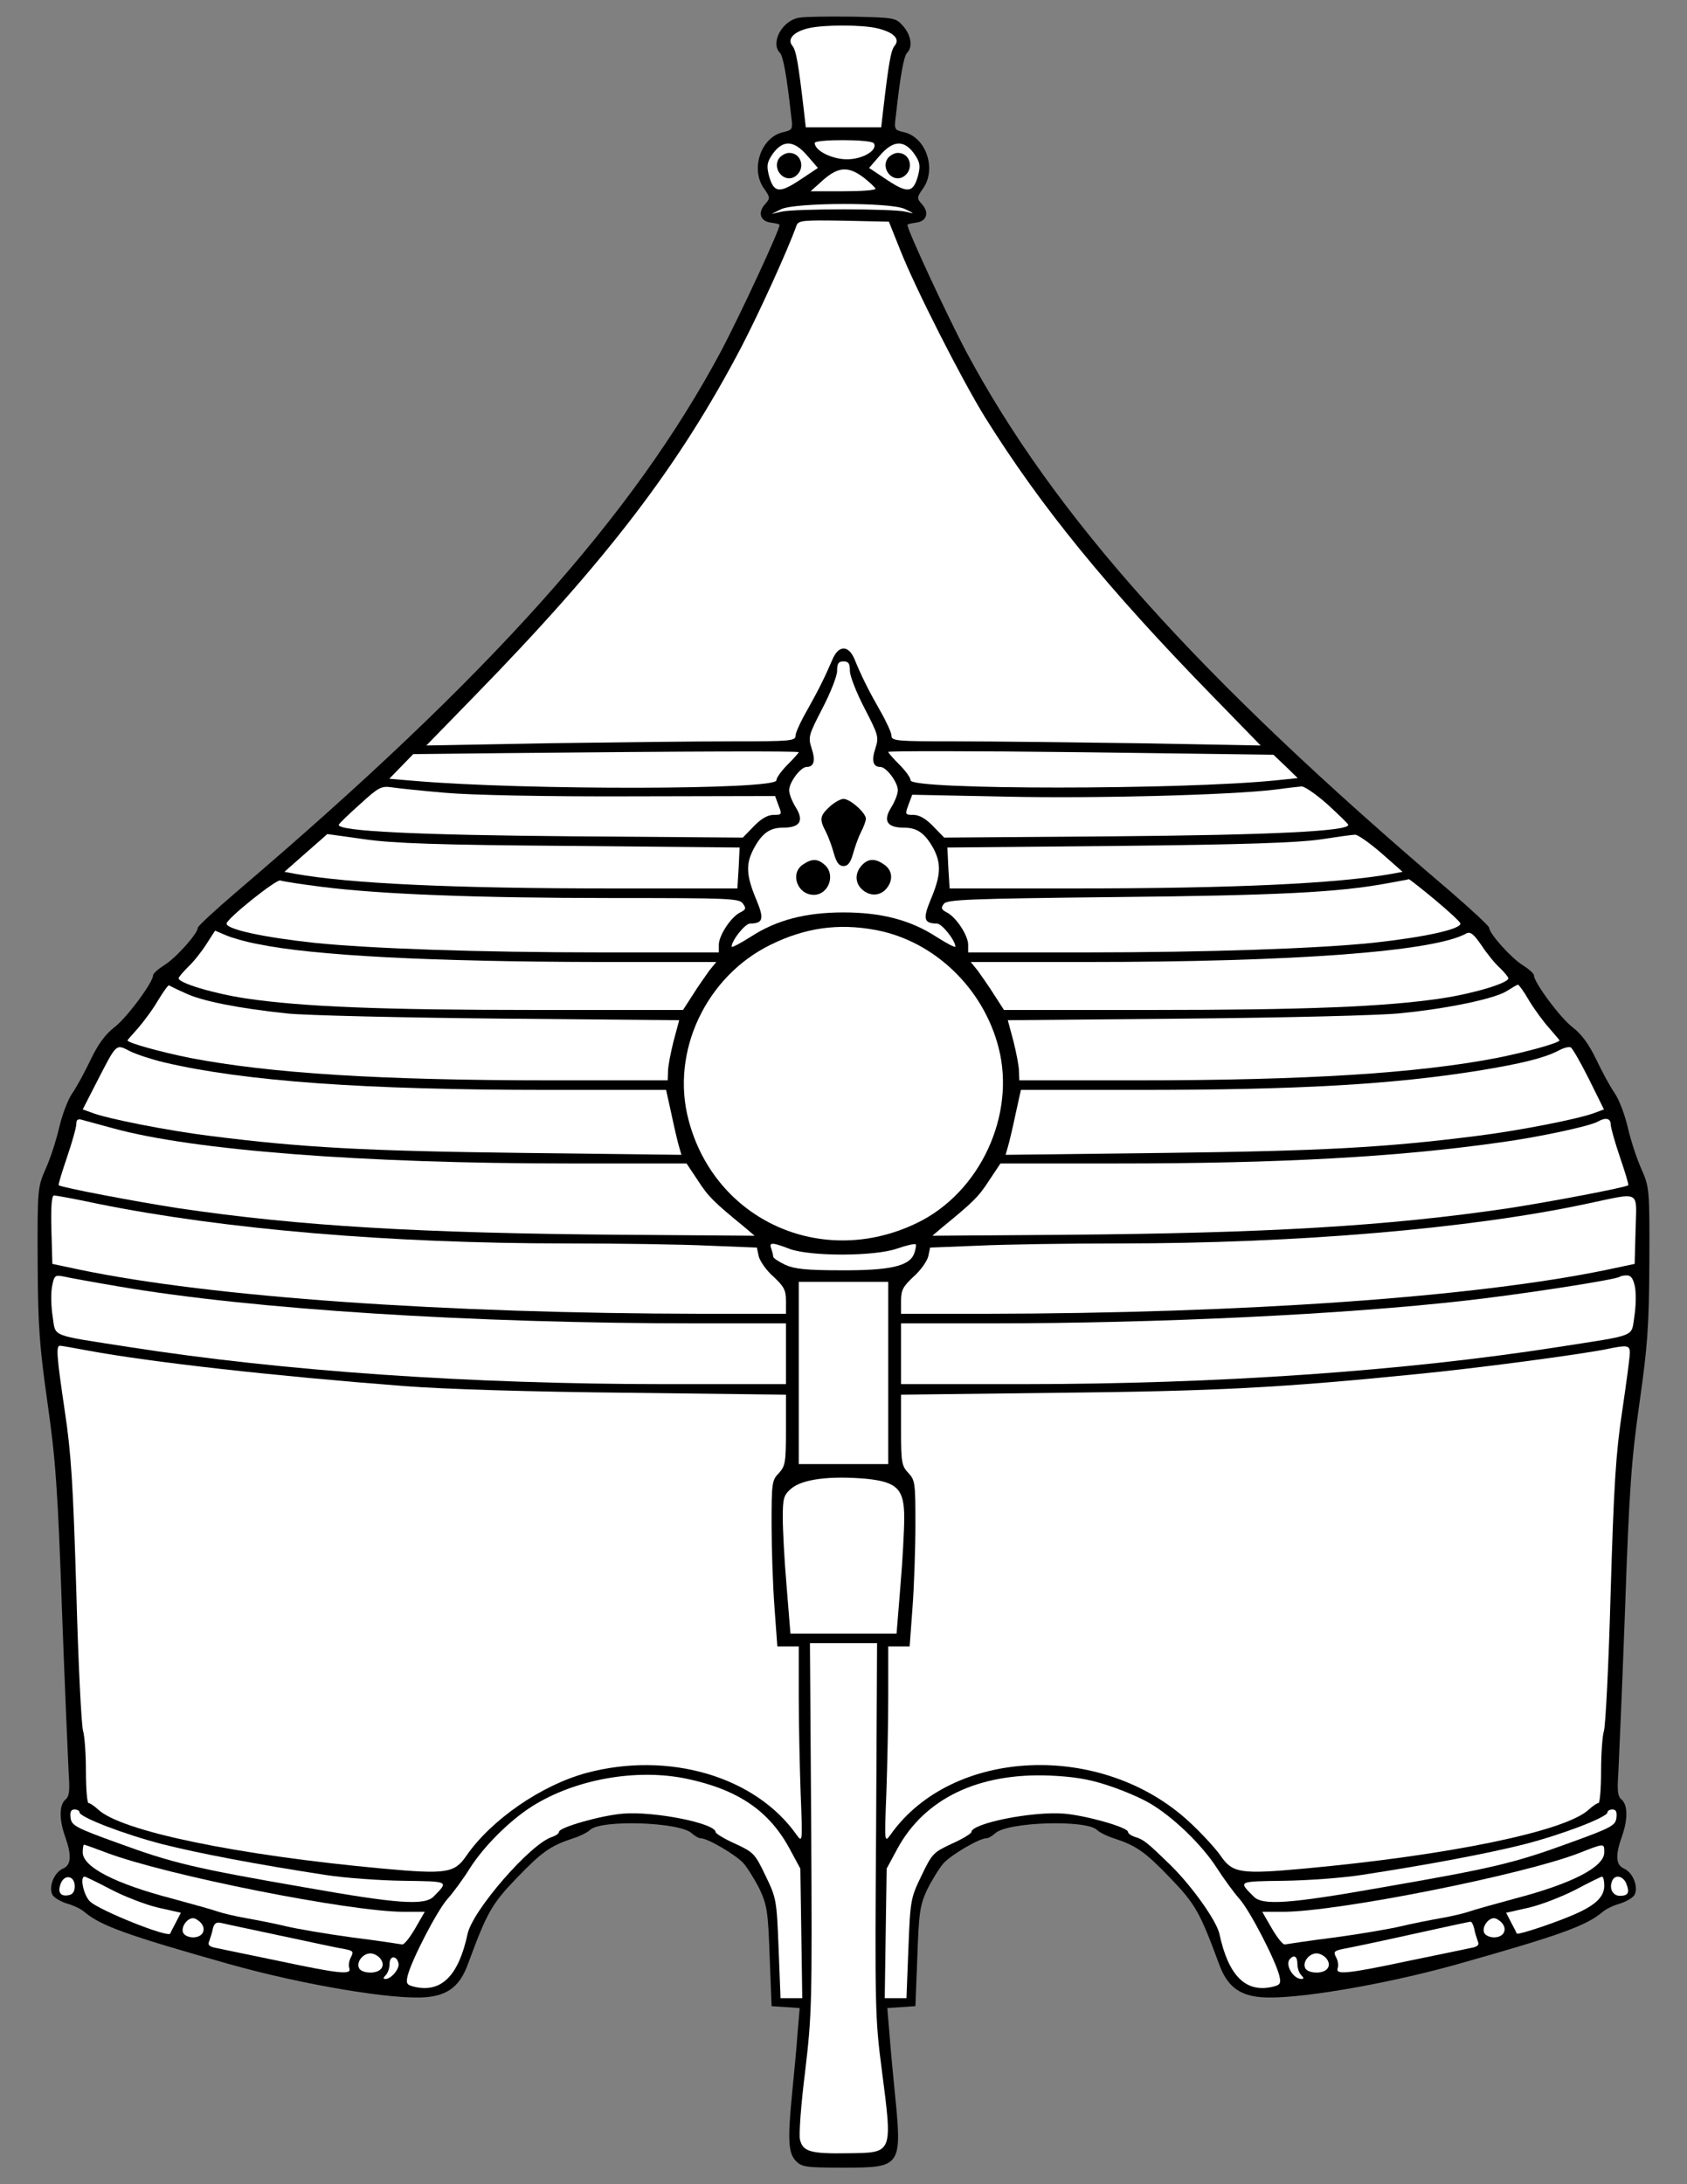<?xml version="1.0" encoding="UTF-8" standalone="no"?>
<!DOCTYPE svg PUBLIC "-//W3C//DTD SVG 1.1//EN" "http://www.w3.org/Graphics/SVG/1.1/DTD/svg11.dtd">
<svg version="1.1" xmlns="http://www.w3.org/2000/svg" xmlns:xl="http://www.w3.org/1999/xlink" xmlns:dc="http://purl.org/dc/elements/1.1/" viewBox="67.5 60.75 229.5 297" width="229.5" height="297">
  <rect x="67.5" y="60.75" width="229.5" height="297" fill="#808080" stroke="none"/>
  <defs>
    <clipPath id="artboard_clip_path">
      <path d="M 67.5 60.75 L 297 60.75 L 297 346.5 L 283.96 357.75 L 67.5 357.75 Z"/>
    </clipPath>
  </defs>
  <g id="Helm,_Turkish" stroke="none" fill="none" stroke-dasharray="none" fill-opacity="1" stroke-opacity="1">
    <title>Helm, Turkish</title>
    <g id="Helm,_Turkish_Art" clip-path="url(#artboard_clip_path)">
      <title>Art</title>
      <g id="Group_113">
        <g id="Graphic_172">
          <path d="M 176.292 63.147 C 173.944 63.451 172.248 66.582 173.596 67.93 C 174.031 68.365 174.51 70.887 175.118 76.41 C 175.379 78.367 175.336 78.41 174.075 78.715 C 171.031 79.367 169.552 83.715 171.422 86.368 C 172.292 87.586 172.292 87.716 171.596 88.499 C 170.552 89.629 170.9 90.847 172.379 91.021 C 173.031 91.108 173.553 91.238 173.553 91.325 C 173.553 92.065 168.117 103.719 165.639 108.415 C 153.637 130.897 134.112 152.683 99.758 181.949 C 96.801 184.471 94.409 186.689 94.409 186.907 C 94.409 187.689 91.409 191.038 89.843 191.994 C 89.017 192.516 88.321 193.125 88.321 193.386 C 88.321 194.343 84.668 199.256 83.016 200.474 C 81.842 201.387 80.842 202.735 79.842 204.823 C 79.059 206.475 77.928 208.562 77.319 209.432 C 76.711 210.302 75.928 212.433 75.537 214.129 C 75.145 215.824 74.319 218.347 73.71 219.695 C 72.623 222.173 72.579 222.347 72.623 232.436 C 72.666 241.263 72.884 243.873 73.971 251.57 C 75.058 259.18 75.363 263.267 75.928 279.618 C 76.319 290.141 76.754 300.143 76.841 301.839 C 77.015 304.274 76.928 305.013 76.406 305.448 C 75.537 306.187 75.537 308.188 76.363 310.492 C 77.276 313.058 77.189 314.363 76.058 314.841 C 74.797 315.406 74.058 317.45 74.667 318.45 C 74.928 318.842 75.841 319.364 76.711 319.624 C 77.537 319.842 78.58 320.364 79.015 320.755 C 81.233 322.625 84.886 323.93 98.758 327.843 C 108.672 330.626 121.022 332.714 125.458 332.322 C 128.502 332.061 130.111 330.757 131.198 327.713 C 133.764 320.755 134.416 319.624 137.808 316.102 C 141.243 312.536 142.417 311.71 145.505 310.71 C 146.461 310.406 147.462 309.884 147.766 309.579 C 149.244 308.144 160.072 308.492 161.638 310.058 C 162.029 310.406 162.551 310.71 162.812 310.71 C 163.769 310.71 167.552 312.928 168.639 314.102 C 169.204 314.754 170.204 316.363 170.857 317.668 C 171.857 319.842 171.987 320.712 172.205 326.8 L 172.466 333.54 L 174.379 333.67 L 176.292 333.801 L 175.988 337.367 C 175.858 339.323 175.51 342.802 175.292 345.063 C 174.64 351.63 174.727 353.456 175.727 354.543 C 176.553 355.413 177.032 355.5 182.25 355.5 C 190.164 355.5 190.251 355.413 189.208 345.063 C 188.99 342.802 188.642 339.323 188.512 337.367 L 188.208 333.801 L 190.121 333.67 L 192.034 333.54 L 192.295 326.8 C 192.513 320.712 192.643 319.842 193.643 317.668 C 194.296 316.363 195.296 314.754 195.861 314.102 C 196.948 312.928 200.731 310.71 201.688 310.71 C 201.949 310.71 202.471 310.406 202.862 310.058 C 204.428 308.492 215.256 308.144 216.734 309.579 C 217.038 309.884 218.039 310.406 218.995 310.71 C 222.083 311.71 223.257 312.536 226.692 316.102 C 230.084 319.624 230.736 320.755 233.302 327.713 C 234.389 330.757 235.998 332.061 239.042 332.322 C 243.478 332.714 255.828 330.626 265.742 327.843 C 279.614 323.93 283.267 322.625 285.485 320.755 C 285.92 320.364 286.963 319.842 287.789 319.624 C 288.659 319.364 289.572 318.842 289.833 318.45 C 290.442 317.45 289.703 315.406 288.442 314.841 C 287.311 314.363 287.224 313.058 288.137 310.492 C 288.964 308.188 288.964 306.187 288.094 305.448 C 287.572 305.013 287.485 304.274 287.659 301.839 C 287.746 300.143 288.181 290.141 288.572 279.618 C 289.137 263.267 289.442 259.18 290.529 251.57 C 291.616 243.873 291.834 241.263 291.877 232.436 C 291.921 222.347 291.877 222.173 290.79 219.695 C 290.181 218.347 289.355 215.824 288.964 214.129 C 288.572 212.433 287.789 210.302 287.181 209.432 C 286.572 208.562 285.441 206.475 284.658 204.823 C 283.658 202.735 282.658 201.387 281.484 200.474 C 279.832 199.256 276.179 194.343 276.179 193.386 C 276.179 193.125 275.483 192.516 274.657 191.994 C 273.091 191.038 270.091 187.689 270.091 186.907 C 270.091 186.689 267.699 184.471 264.786 181.949 C 230.388 152.683 210.863 130.897 198.861 108.415 C 196.383 103.719 190.947 92.065 190.947 91.325 C 190.947 91.238 191.469 91.108 192.121 91.021 C 193.6 90.847 193.948 89.629 192.904 88.499 C 192.208 87.716 192.208 87.586 193.078 86.368 C 194.948 83.715 193.469 79.367 190.425 78.715 C 189.164 78.41 189.121 78.367 189.382 76.41 C 189.99 70.887 190.469 68.365 190.904 67.93 C 191.686 67.147 191.469 65.582 190.382 64.321 C 189.338 63.147 189.251 63.147 183.511 63.016 C 180.293 62.973 177.032 63.016 176.292 63.147 Z" fill="black"/>
        </g>
        <g id="Graphic_171">
          <path d="M 186.773 64.582 C 189.034 65.104 189.99 66.017 189.208 66.973 C 188.686 67.582 188.381 69.452 187.642 75.758 L 187.381 78.062 L 182.25 78.062 L 177.119 78.062 L 176.858 75.758 C 176.119 69.452 175.814 67.582 175.292 66.973 C 174.553 66.06 175.466 65.06 177.51 64.582 C 179.554 64.103 184.729 64.103 186.773 64.582 Z" fill="#FFFFFF"/>
        </g>
        <g id="Graphic_170">
          <path d="M 186.381 80.237 C 186.946 81.15 184.903 82.411 182.728 82.411 C 180.685 82.411 178.336 81.237 178.336 80.193 C 178.336 79.671 186.033 79.671 186.381 80.237 Z" fill="#FFFFFF"/>
        </g>
        <g id="Graphic_169">
          <path d="M 177.336 81.933 L 178.771 83.585 L 176.292 85.237 C 173.466 87.107 172.727 86.977 172.074 84.498 C 171.77 83.237 171.857 82.759 172.683 81.585 C 174.075 79.715 175.553 79.845 177.336 81.933 Z" fill="#FFFFFF"/>
        </g>
        <g id="Graphic_168">
          <path d="M 191.817 81.585 C 192.643 82.759 192.73 83.237 192.426 84.498 C 191.773 86.977 191.034 87.107 188.208 85.237 L 185.729 83.585 L 187.164 81.933 C 188.947 79.845 190.425 79.715 191.817 81.585 Z" fill="#FFFFFF"/>
        </g>
        <g id="Graphic_167">
          <path d="M 184.99 84.89 C 185.859 85.585 186.555 86.238 186.599 86.412 C 186.599 86.629 184.598 86.759 182.163 86.759 L 177.771 86.759 L 179.467 85.237 C 181.554 83.411 182.902 83.324 184.99 84.89 Z" fill="#FFFFFF"/>
        </g>
        <g id="Graphic_166">
          <path d="M 190.556 89.151 C 191.991 89.847 191.991 89.847 190.73 89.542 C 189.034 89.108 175.466 89.108 173.77 89.542 L 172.466 89.847 L 173.77 89.195 C 175.684 88.281 188.555 88.238 190.556 89.151 Z" fill="#FFFFFF"/>
        </g>
        <g id="Graphic_165">
          <path d="M 189.99 94.804 C 192.034 99.979 198.383 112.459 201.514 117.504 C 209.124 129.68 218.082 140.681 232.476 155.423 L 238.999 162.12 L 222.518 161.815 C 213.429 161.685 202.123 161.555 197.383 161.555 C 189.469 161.555 188.773 161.511 188.773 160.772 C 188.773 160.38 188.077 158.858 187.251 157.423 C 185.685 154.684 184.685 152.683 183.728 150.335 C 182.902 148.422 181.554 148.465 180.728 150.466 C 179.684 152.901 178.815 154.64 177.249 157.423 C 176.423 158.858 175.727 160.38 175.727 160.772 C 175.727 161.511 175.031 161.555 167.117 161.555 C 162.377 161.555 151.071 161.685 141.982 161.815 L 125.501 162.12 L 132.024 155.423 C 150.071 136.942 159.898 124.07 168.378 107.893 C 170.813 103.197 174.684 94.717 175.858 91.412 C 176.119 90.717 176.727 90.673 182.293 90.76 L 188.425 90.891 L 189.99 94.804 Z" fill="#FFFFFF"/>
        </g>
        <g id="Graphic_164">
          <path d="M 183.12 151.988 C 183.12 152.683 184.033 154.988 185.12 157.076 C 186.99 160.685 187.077 160.989 186.599 162.468 C 186.033 164.164 186.251 165.033 187.251 165.033 C 188.077 165.033 189.643 167.121 189.643 168.208 C 189.643 168.686 189.251 169.73 188.729 170.556 C 187.599 172.382 188.164 173.296 190.512 173.296 C 192.295 173.296 193.382 174.078 194.556 176.253 C 195.557 178.253 195.47 179.818 194.165 182.949 C 192.991 185.732 193.165 186.298 194.991 186.341 C 195.644 186.341 197.47 188.646 197.47 189.472 C 197.47 189.646 196.296 189.037 194.861 188.124 C 191.382 185.863 187.425 184.819 182.25 184.819 C 177.075 184.819 173.118 185.863 169.639 188.124 C 168.204 189.037 167.03 189.646 167.03 189.472 C 167.03 188.646 168.856 186.341 169.509 186.341 C 171.335 186.298 171.509 185.732 170.335 182.949 C 169.03 179.818 168.943 178.253 169.987 176.253 C 171.118 174.078 172.205 173.296 173.988 173.296 C 176.336 173.296 176.901 172.382 175.771 170.556 C 175.249 169.73 174.857 168.686 174.857 168.208 C 174.857 167.121 176.423 165.033 177.249 165.033 C 178.249 165.033 178.467 164.164 177.901 162.468 C 177.423 160.989 177.51 160.685 179.38 157.076 C 180.467 154.988 181.38 152.683 181.38 151.988 C 181.38 150.988 181.554 150.683 182.25 150.683 C 182.946 150.683 183.12 150.988 183.12 151.988 Z" fill="#FFFFFF"/>
        </g>
        <g id="Graphic_163">
          <path d="M 176.162 163.033 C 176.162 163.12 175.466 163.903 174.64 164.729 C 173.814 165.555 173.118 166.512 173.118 166.86 C 173.118 168.164 139.025 168.208 124.066 166.947 L 120.457 166.642 L 122.066 164.99 L 123.718 163.294 L 135.677 163.163 C 161.377 162.903 176.162 162.859 176.162 163.033 Z" fill="#FFFFFF"/>
        </g>
        <g id="Graphic_162">
          <path d="M 242.391 164.946 L 244.043 166.555 L 241.086 166.86 C 228.171 168.164 191.382 168.164 191.382 166.86 C 191.382 166.512 190.686 165.555 189.86 164.729 C 189.034 163.903 188.338 163.12 188.338 162.99 C 188.338 162.859 200.123 162.859 214.56 163.033 L 240.738 163.381 L 242.391 164.946 Z" fill="#FFFFFF"/>
        </g>
        <g id="Graphic_161">
          <path d="M 128.111 168.556 C 131.502 168.86 141.678 169.078 153.376 169.034 L 172.944 168.991 L 173.422 170.295 C 173.901 171.513 173.857 171.556 172.727 171.556 C 171.944 171.556 171.031 172.078 170.031 173.122 L 168.552 174.644 L 145.505 174.47 C 124.197 174.296 113.456 173.774 113.586 172.904 C 113.586 172.774 114.891 171.513 116.456 170.121 C 119.022 167.773 119.37 167.599 120.848 167.816 C 121.718 167.947 125.023 168.295 128.111 168.556 Z" fill="#FFFFFF"/>
        </g>
        <g id="Graphic_160">
          <path d="M 248.087 170.121 C 249.609 171.513 250.914 172.774 250.914 172.904 C 251.044 173.774 240.303 174.296 218.995 174.47 L 195.948 174.644 L 194.469 173.122 C 193.469 172.078 192.556 171.556 191.773 171.556 C 190.643 171.556 190.599 171.513 191.078 170.208 L 191.599 168.817 L 204.471 169.078 C 216.691 169.338 234.824 168.86 240.955 168.121 C 242.521 167.903 244.13 167.729 244.565 167.686 C 245 167.686 246.565 168.773 248.087 170.121 Z" fill="#FFFFFF"/>
        </g>
        <g id="Graphic_159">
          <path d="M 117.022 174.861 C 120.935 175.426 127.023 175.644 145.07 175.774 L 168.117 175.992 L 167.987 178.775 L 167.813 181.558 L 150.81 181.558 C 129.198 181.558 115.108 180.906 107.585 179.558 L 106.194 179.297 L 109.107 176.731 C 110.716 175.339 112.021 174.165 112.021 174.165 C 112.021 174.165 114.282 174.47 117.022 174.861 Z" fill="#FFFFFF"/>
        </g>
        <g id="Graphic_158">
          <path d="M 255.393 176.731 L 258.306 179.297 L 256.915 179.558 C 249.392 180.906 235.302 181.558 213.69 181.558 L 196.687 181.558 L 196.513 178.775 L 196.383 175.992 L 219.648 175.774 C 236.607 175.6 244.043 175.339 247.043 174.905 C 249.305 174.557 251.479 174.252 251.827 174.252 C 252.175 174.209 253.784 175.339 255.393 176.731 Z" fill="#FFFFFF"/>
        </g>
        <g id="Graphic_157">
          <path d="M 111.282 181.34 C 119.196 182.341 132.198 182.862 150.897 182.862 C 166.552 182.862 168.074 182.906 168.552 183.602 C 169.03 184.254 168.987 184.428 168.204 184.819 C 166.943 185.428 165.291 187.95 165.291 189.211 L 165.291 190.255 L 149.331 190.255 C 132.763 190.255 117.717 189.733 110.238 188.95 C 103.367 188.211 98.323 187.124 98.323 186.341 C 98.323 185.689 105.063 180.297 105.628 180.471 C 105.976 180.601 108.499 180.993 111.282 181.34 Z" fill="#FFFFFF"/>
        </g>
        <g id="Graphic_156">
          <path d="M 262.742 183.123 C 264.612 184.689 266.177 186.124 266.177 186.341 C 266.177 187.124 261.133 188.211 254.262 188.95 C 246.783 189.733 231.737 190.255 215.212 190.255 L 199.209 190.255 L 199.209 189.211 C 199.209 187.95 197.557 185.428 196.296 184.819 C 195.557 184.428 195.47 184.21 195.904 183.645 C 196.339 183.08 199.122 182.949 219.213 182.732 C 241.26 182.515 249.522 182.08 255.958 180.906 C 257.654 180.601 259.089 180.34 259.176 180.297 C 259.219 180.297 260.872 181.558 262.742 183.123 Z" fill="#FFFFFF"/>
        </g>
        <g id="Graphic_155">
          <path d="M 186.642 187.211 C 194.556 188.69 201.253 195.082 203.34 203.17 C 205.732 212.346 200.818 222.913 192.252 227.044 C 179.336 233.306 164.725 226.696 161.16 212.998 C 158.724 203.736 163.551 193.516 172.335 189.211 C 177.032 186.907 181.554 186.254 186.642 187.211 Z" fill="#FFFFFF"/>
        </g>
        <g id="Graphic_154">
          <path d="M 102.585 189.124 C 110.194 190.69 126.023 191.516 148.897 191.56 L 164.943 191.56 L 163.986 192.734 C 163.508 193.429 162.464 194.864 161.768 195.995 L 160.42 198.082 L 140.373 198.082 C 119.413 198.082 108.629 197.648 100.976 196.517 C 96.627 195.865 91.8 194.43 91.8 193.777 C 91.8 193.603 92.409 192.908 93.148 192.168 C 93.887 191.473 94.975 190.081 95.583 189.124 L 96.757 187.298 L 98.192 187.907 C 98.975 188.255 100.932 188.82 102.585 189.124 Z" fill="#FFFFFF"/>
        </g>
        <g id="Graphic_153">
          <path d="M 271.569 192.386 C 272.178 192.995 272.7 193.603 272.7 193.777 C 272.7 194.43 267.916 195.865 263.524 196.517 C 255.871 197.648 245.087 198.082 224.127 198.082 L 204.08 198.082 L 202.732 195.995 C 202.036 194.864 200.992 193.429 200.514 192.734 L 199.557 191.56 L 215.386 191.56 C 243.782 191.56 262.568 190.125 266.96 187.689 C 267.525 187.385 267.96 187.733 269.047 189.298 C 269.786 190.429 270.917 191.82 271.569 192.386 Z" fill="#FFFFFF"/>
        </g>
        <g id="Graphic_152">
          <path d="M 92.67 195.778 C 94.888 196.865 99.975 197.865 106.585 198.561 C 109.107 198.822 122.11 199.126 135.503 199.256 L 159.898 199.474 L 159.116 202.387 C 158.724 203.953 158.376 205.779 158.376 206.432 L 158.333 207.649 L 142.156 207.649 C 119.326 207.649 104.193 206.692 93.366 204.605 C 89.452 203.822 84.842 202.561 84.842 202.214 C 84.842 202.17 85.495 201.431 86.277 200.561 C 87.017 199.691 88.278 198.039 88.974 196.821 C 89.713 195.604 90.365 194.69 90.496 194.734 C 90.626 194.821 91.583 195.299 92.67 195.778 Z" fill="#FFFFFF"/>
        </g>
        <g id="Graphic_151">
          <path d="M 275.526 196.821 C 276.266 198.039 277.483 199.691 278.266 200.561 C 279.005 201.431 279.658 202.17 279.658 202.214 C 279.658 202.561 275.048 203.822 271.134 204.605 C 260.307 206.692 245.174 207.649 222.387 207.649 L 206.167 207.649 L 206.124 206.432 C 206.124 205.779 205.776 203.953 205.384 202.387 L 204.602 199.474 L 228.997 199.256 C 242.608 199.126 255.48 198.822 258.132 198.517 C 264.655 197.865 270.7 196.56 272.396 195.56 C 273.178 195.082 273.874 194.647 274.004 194.647 C 274.135 194.647 274.831 195.604 275.526 196.821 Z" fill="#FFFFFF"/>
        </g>
        <g id="Graphic_150">
          <path d="M 89.843 205.214 C 100.802 207.78 117.109 208.954 142.026 208.954 L 158.116 208.954 L 158.855 212.302 C 159.246 214.172 159.725 216.172 159.898 216.738 L 160.203 217.781 L 138.504 217.52 C 117.065 217.26 108.499 216.781 96.149 215.216 C 90.496 214.52 82.016 212.867 79.972 212.041 L 78.754 211.606 L 80.711 207.78 C 83.407 202.561 83.233 202.692 85.19 203.692 C 86.06 204.127 88.191 204.823 89.843 205.214 Z" fill="#FFFFFF"/>
        </g>
        <g id="Graphic_149">
          <path d="M 283.658 207.475 L 285.702 211.606 L 284.528 212.041 C 282.484 212.867 274.004 214.52 268.351 215.216 C 256.001 216.781 247.435 217.26 225.996 217.52 L 204.297 217.781 L 204.602 216.738 C 204.775 216.172 205.254 214.172 205.645 212.302 L 206.384 208.954 L 222.474 208.954 C 244.086 208.954 256.871 208.214 268.569 206.345 C 274.483 205.388 277.57 204.605 279.44 203.649 C 280.136 203.257 280.919 203.04 281.18 203.17 C 281.397 203.257 282.528 205.214 283.658 207.475 Z" fill="#FFFFFF"/>
        </g>
        <g id="Graphic_148">
          <path d="M 82.886 214.172 C 93.757 217.173 116.935 218.955 144.722 218.955 L 160.899 218.955 L 162.464 221.304 C 163.899 223.521 164.638 224.217 168.726 227.566 L 170.161 228.783 L 152.202 228.653 C 124.632 228.435 108.281 227.479 91.8 225.043 C 86.147 224.174 75.797 222.217 75.493 221.912 C 75.406 221.825 75.928 220.13 76.624 218.086 C 77.319 216.042 77.885 214.042 77.885 213.563 C 77.885 212.954 78.102 212.824 78.885 213.085 C 79.407 213.215 81.233 213.737 82.886 214.172 Z" fill="#FFFFFF"/>
        </g>
        <g id="Graphic_147">
          <path d="M 286.615 213.607 C 286.615 214.042 287.181 216.042 287.876 218.086 C 288.572 220.13 289.094 221.825 289.007 221.912 C 288.703 222.217 278.353 224.174 272.7 225.043 C 256.219 227.479 239.868 228.435 212.298 228.653 L 194.339 228.783 L 195.774 227.566 C 199.862 224.217 200.601 223.521 202.036 221.304 L 203.601 218.955 L 219.604 218.955 C 241.608 218.955 257.567 218.086 271.613 216.085 C 276.788 215.39 283.832 213.868 284.876 213.259 C 285.92 212.65 286.615 212.824 286.615 213.607 Z" fill="#FFFFFF"/>
        </g>
        <g id="Graphic_146">
          <path d="M 80.798 224.435 C 98.019 227.913 120.588 229.827 144.461 229.827 C 151.549 229.827 160.29 229.957 163.899 230.131 L 170.465 230.392 L 170.726 231.61 C 170.9 232.262 171.77 233.523 172.727 234.349 C 174.162 235.697 174.423 236.176 174.423 237.654 L 174.423 239.394 L 163.029 239.394 C 127.937 239.35 96.236 237.132 78.32 233.393 L 74.623 232.61 L 74.493 227.957 C 74.406 224.869 74.536 223.304 74.841 223.304 C 75.102 223.304 77.754 223.782 80.798 224.435 Z" fill="#FFFFFF"/>
        </g>
        <g id="Graphic_145">
          <path d="M 290.007 227.957 L 289.877 232.61 L 286.18 233.393 C 268.264 237.132 236.563 239.35 201.514 239.394 L 190.077 239.394 L 190.077 237.654 C 190.077 236.176 190.338 235.697 191.773 234.349 C 192.73 233.523 193.6 232.262 193.774 231.61 L 194.035 230.392 L 200.601 230.131 C 204.21 229.957 212.951 229.827 220.039 229.827 C 243.782 229.827 267.525 227.826 283.354 224.435 C 290.833 222.869 290.138 222.478 290.007 227.957 Z" fill="#FFFFFF"/>
        </g>
        <g id="Graphic_144">
          <path d="M 174.901 230.566 C 177.727 231.61 186.468 231.61 189.556 230.523 C 190.817 230.088 191.947 229.827 192.078 229.957 C 192.165 230.044 192.078 230.61 191.86 231.218 C 191.208 232.914 188.599 233.523 181.815 233.48 C 177.249 233.48 175.597 233.306 174.336 232.74 C 173.422 232.305 172.683 231.827 172.683 231.61 C 172.683 231.392 172.553 230.914 172.422 230.523 C 172.074 229.653 172.553 229.653 174.901 230.566 Z" fill="#FFFFFF"/>
        </g>
        <g id="Graphic_143">
          <path d="M 83.755 235.697 C 101.845 238.785 131.633 240.698 162.377 240.698 L 174.423 240.698 L 174.423 244.829 L 174.423 248.96 L 158.029 248.96 C 131.328 248.96 105.933 247.178 85.06 243.916 C 74.188 242.22 75.102 242.612 74.667 239.785 C 74.449 238.437 74.406 236.611 74.58 235.697 C 74.884 234.132 74.971 234.088 76.276 234.349 C 77.058 234.523 80.407 235.132 83.755 235.697 Z" fill="#FFFFFF"/>
        </g>
        <g id="Graphic_142">
          <path d="M 289.92 235.741 C 290.094 236.654 290.051 238.437 289.833 239.785 C 289.398 242.612 290.312 242.22 279.44 243.916 C 258.567 247.178 233.172 248.96 206.515 248.96 L 190.077 248.96 L 190.077 244.829 L 190.077 240.698 L 202.166 240.698 C 225.083 240.698 250.348 239.481 266.786 237.611 C 274.265 236.785 287.485 234.741 287.876 234.349 C 287.963 234.262 288.398 234.175 288.833 234.175 C 289.398 234.175 289.703 234.654 289.92 235.741 Z" fill="#FFFFFF"/>
        </g>
        <g id="Graphic_141">
          <path d="M 188.338 247.438 L 188.338 259.832 L 182.25 259.832 L 176.162 259.832 L 176.162 247.438 L 176.162 235.045 L 182.25 235.045 L 188.338 235.045 L 188.338 247.438 Z" fill="#FFFFFF"/>
        </g>
        <g id="Graphic_140">
          <path d="M 79.45 244.394 C 88.147 246.003 104.976 247.873 122.457 249.221 C 128.067 249.656 139.852 250.004 153.028 250.135 L 174.423 250.395 L 174.423 255.179 C 174.423 259.571 174.336 260.093 173.466 261.049 C 172.509 262.006 172.466 262.441 172.466 268.007 C 172.466 271.269 172.64 276.356 172.857 279.27 L 173.249 284.619 L 174.684 284.619 L 176.162 284.619 L 176.162 291.272 C 176.162 294.968 176.292 300.969 176.423 304.665 C 176.684 311.275 176.684 311.362 175.858 310.232 C 170.248 302.274 158.42 298.838 147.244 301.839 C 141.156 303.491 134.329 308.188 130.937 313.102 C 129.328 315.45 128.241 315.624 119.631 314.841 C 99.758 313.015 83.973 309.753 80.842 306.796 C 80.32 306.318 79.755 305.926 79.537 305.926 C 79.363 305.926 79.189 304.013 79.189 301.621 C 79.189 299.273 79.015 296.795 78.798 296.099 C 78.58 295.403 78.146 286.923 77.885 277.226 C 77.45 262.702 77.189 258.397 76.319 252.657 C 75.189 245.003 75.102 243.742 75.667 243.742 C 75.884 243.742 77.58 244.047 79.45 244.394 Z" fill="#FFFFFF"/>
        </g>
        <g id="Graphic_139">
          <path d="M 289.224 244.699 C 289.224 245.264 288.746 248.83 288.181 252.657 C 287.311 258.397 287.05 262.702 286.615 277.226 C 286.354 286.923 285.92 295.403 285.702 296.099 C 285.485 296.795 285.311 299.273 285.311 301.621 C 285.311 304.013 285.137 305.926 284.963 305.926 C 284.745 305.926 284.18 306.318 283.658 306.796 C 280.527 309.753 264.742 313.015 244.869 314.841 C 236.259 315.624 235.172 315.45 233.563 313.102 C 232.867 312.101 230.954 310.014 229.301 308.492 C 217.43 297.49 197.035 298.36 188.642 310.232 C 187.816 311.362 187.816 311.275 188.077 304.665 C 188.208 300.969 188.338 294.968 188.338 291.272 L 188.338 284.619 L 189.816 284.619 L 191.251 284.619 L 191.643 279.27 C 191.86 276.356 192.034 271.269 192.034 268.007 C 192.034 262.441 191.991 262.006 191.078 261.049 C 190.164 260.093 190.077 259.571 190.077 255.179 L 190.077 250.395 L 211.516 250.135 C 232.998 249.917 241.825 249.439 260.089 247.612 C 268.569 246.786 282.223 244.96 285.963 244.221 C 288.877 243.612 289.224 243.655 289.224 244.699 Z" fill="#FFFFFF"/>
        </g>
        <g id="Graphic_138">
          <path d="M 185.381 261.832 C 189.556 262.267 190.512 263.224 190.512 267.137 C 190.512 268.746 190.295 272.921 189.99 276.443 L 189.469 282.879 L 182.25 282.879 L 175.031 282.879 L 174.51 276.443 C 174.205 272.921 173.988 268.746 173.988 267.094 C 173.988 264.485 174.118 264.05 175.118 263.18 C 176.64 261.876 180.337 261.397 185.381 261.832 Z" fill="#FFFFFF"/>
        </g>
        <g id="Graphic_137">
          <path d="M 186.686 309.492 C 186.512 333.192 186.555 335.323 187.425 341.933 C 188.947 353.717 189.034 353.456 182.859 353.543 C 177.814 353.63 176.727 353.326 176.336 351.717 C 176.162 351.064 176.466 346.89 177.032 342.411 C 177.945 334.67 177.988 333.192 177.858 309.231 L 177.684 284.184 L 182.25 284.184 L 186.816 284.184 L 186.686 309.492 Z" fill="#FFFFFF"/>
        </g>
        <g id="Graphic_136">
          <path d="M 160.942 302.622 C 167.9 304.1 172.118 306.97 174.901 312.101 L 176.379 314.841 L 176.51 323.625 L 176.64 332.453 L 175.162 332.453 L 173.683 332.453 L 173.422 325.712 C 173.162 319.103 173.118 318.842 171.64 315.798 C 170.204 312.797 170.031 312.623 167.508 311.449 C 166.03 310.797 164.856 310.058 164.856 309.884 C 164.856 308.666 156.463 307.014 152.245 307.361 C 149.201 307.622 143.548 309.231 143.548 309.84 C 143.548 310.058 143.113 310.362 142.591 310.536 C 139.678 311.449 131.807 320.494 131.111 323.712 C 129.893 329.365 127.589 331.713 123.979 330.931 C 122.849 330.67 122.718 330.496 122.936 329.496 C 123.371 327.495 126.936 320.581 128.371 318.972 C 129.111 318.146 130.502 316.276 131.415 314.798 C 133.329 311.797 136.808 308.318 139.895 306.361 C 145.766 302.665 154.115 301.187 160.942 302.622 Z" fill="#FFFFFF"/>
        </g>
        <g id="Graphic_135">
          <path d="M 218.126 303.491 C 220.039 304.1 222.605 305.187 223.866 305.926 C 227.04 307.753 231.041 311.623 233.041 314.754 C 233.998 316.233 235.389 318.146 236.129 318.972 C 237.564 320.581 241.129 327.495 241.564 329.496 C 241.782 330.496 241.651 330.67 240.521 330.931 C 236.911 331.713 234.607 329.365 233.389 323.712 C 232.998 321.929 229.693 317.276 226.779 314.406 C 223.518 311.232 223.083 310.884 221.909 310.536 C 221.387 310.362 220.952 310.058 220.952 309.84 C 220.952 309.231 215.299 307.622 212.255 307.361 C 208.037 307.014 199.644 308.666 199.644 309.884 C 199.644 310.058 198.47 310.797 196.992 311.449 C 194.469 312.623 194.296 312.797 192.86 315.798 C 191.382 318.842 191.338 319.103 191.078 325.712 L 190.817 332.453 L 189.338 332.453 L 187.86 332.453 L 187.99 323.625 L 188.121 314.841 L 189.599 312.101 C 193.295 305.318 200.601 301.795 210.298 302.187 C 213.429 302.317 215.647 302.665 218.126 303.491 Z" fill="#FFFFFF"/>
        </g>
        <g id="Graphic_134">
          <path d="M 78.32 307.188 C 78.32 307.84 84.408 310.188 89.669 311.536 C 94.496 312.754 102.454 314.276 111.847 315.711 C 114.369 316.102 119.109 316.45 122.37 316.493 C 128.676 316.58 128.545 316.537 126.502 318.624 C 125.284 319.885 121.588 319.624 109.064 317.407 C 94.018 314.798 91.017 314.102 83.538 311.362 C 77.754 309.275 77.232 308.97 77.102 307.927 C 77.015 307.144 77.145 306.796 77.624 306.796 C 78.015 306.796 78.32 306.97 78.32 307.188 Z" fill="#FFFFFF"/>
        </g>
        <g id="Graphic_133">
          <path d="M 287.398 307.927 C 287.268 308.97 286.746 309.275 280.962 311.362 C 273.483 314.102 270.482 314.798 255.436 317.407 C 242.912 319.624 239.216 319.885 238.042 318.624 C 235.955 316.537 235.824 316.58 242.13 316.493 C 245.391 316.45 250.131 316.102 252.653 315.711 C 262.046 314.276 270.004 312.754 274.831 311.536 C 280.092 310.188 286.18 307.84 286.18 307.188 C 286.18 306.97 286.485 306.796 286.876 306.796 C 287.355 306.796 287.485 307.144 287.398 307.927 Z" fill="#FFFFFF"/>
        </g>
        <g id="Graphic_132">
          <path d="M 81.972 312.667 C 90.148 315.754 115.108 320.712 122.457 320.712 L 125.284 320.712 L 123.979 322.973 C 123.24 324.234 122.457 325.234 122.196 325.147 C 121.936 325.104 118.848 324.625 115.369 324.19 C 111.847 323.712 107.803 323.016 106.368 322.668 C 104.933 322.321 102.498 321.842 101.019 321.581 C 99.497 321.32 97.714 320.885 97.105 320.668 C 96.497 320.451 93.713 319.668 90.974 318.929 C 83.146 316.885 78.754 314.624 78.754 312.623 C 78.754 312.058 78.841 311.58 78.928 311.58 C 79.015 311.58 80.363 312.058 81.972 312.667 Z" fill="#FFFFFF"/>
        </g>
        <g id="Graphic_131">
          <path d="M 285.746 312.623 C 285.746 314.624 281.354 316.885 273.526 318.929 C 270.787 319.668 268.003 320.451 267.395 320.668 C 266.786 320.885 265.003 321.32 263.481 321.581 C 262.002 321.842 259.567 322.321 258.132 322.668 C 256.697 323.016 252.653 323.712 249.131 324.19 C 245.652 324.625 242.564 325.104 242.304 325.147 C 242.043 325.234 241.26 324.234 240.521 322.973 L 239.216 320.712 L 242.043 320.712 C 249.392 320.712 274.613 315.711 282.354 312.71 C 285.789 311.362 285.746 311.362 285.746 312.623 Z" fill="#FFFFFF"/>
        </g>
        <g id="Graphic_130">
          <path d="M 77.667 317.233 C 77.667 317.928 77.406 318.363 76.841 318.45 C 75.71 318.668 75.319 318.059 75.754 316.885 C 76.276 315.537 77.667 315.798 77.667 317.233 Z" fill="#FFFFFF"/>
        </g>
        <g id="Graphic_129">
          <path d="M 82.581 317.668 C 84.408 318.624 87.321 319.755 89.017 320.146 L 92.104 320.842 L 91.409 322.19 C 91.017 322.929 90.669 323.582 90.669 323.669 C 90.365 324.277 81.059 320.538 79.755 319.32 C 78.885 318.494 78.32 315.928 79.015 315.928 C 79.146 315.928 80.755 316.711 82.581 317.668 Z" fill="#FFFFFF"/>
        </g>
        <g id="Graphic_128">
          <path d="M 285.746 317.146 C 285.746 318.755 284.441 319.929 281.18 321.277 C 278.353 322.451 273.961 323.886 273.831 323.669 C 273.831 323.582 273.483 322.929 273.091 322.19 L 272.396 320.842 L 275.483 320.146 C 277.179 319.755 280.049 318.624 281.832 317.711 C 283.615 316.754 285.224 315.972 285.441 315.928 C 285.615 315.928 285.746 316.493 285.746 317.146 Z" fill="#FFFFFF"/>
        </g>
        <g id="Graphic_127">
          <path d="M 288.746 316.885 C 289.224 318.102 289.007 318.537 287.876 318.537 C 286.92 318.537 286.398 317.581 286.789 316.58 C 287.137 315.58 288.311 315.798 288.746 316.885 Z" fill="#FFFFFF"/>
        </g>
        <g id="Graphic_126">
          <path d="M 94.844 322.234 C 95.627 323.147 95.062 324.19 93.757 324.19 C 93.148 324.19 92.539 323.886 92.409 323.538 C 92.104 322.799 92.931 321.581 93.757 321.581 C 94.061 321.581 94.54 321.886 94.844 322.234 Z" fill="#FFFFFF"/>
        </g>
        <g id="Graphic_125">
          <path d="M 271.83 322.234 C 272.613 323.147 272.048 324.19 270.743 324.19 C 270.134 324.19 269.525 323.886 269.395 323.538 C 269.091 322.799 269.917 321.581 270.743 321.581 C 271.047 321.581 271.526 321.886 271.83 322.234 Z" fill="#FFFFFF"/>
        </g>
        <g id="Graphic_124">
          <path d="M 105.933 324.016 C 110.021 324.886 113.847 325.712 114.5 325.799 C 115.543 326.017 115.63 326.147 115.239 326.887 C 114.978 327.365 114.891 328.017 115.021 328.365 C 115.369 329.322 113.717 329.148 105.498 327.408 C 101.454 326.582 97.54 325.756 96.888 325.625 C 95.975 325.452 95.714 325.234 95.975 324.669 C 96.105 324.277 96.366 323.538 96.453 323.016 C 96.627 322.277 96.931 322.06 97.627 322.234 C 98.106 322.364 101.889 323.147 105.933 324.016 Z" fill="#FFFFFF"/>
        </g>
        <g id="Graphic_123">
          <path d="M 268.047 322.973 C 268.134 323.538 268.395 324.277 268.525 324.669 C 268.786 325.234 268.525 325.452 267.612 325.625 C 266.96 325.756 263.09 326.582 259.002 327.408 C 250.783 329.148 249.131 329.322 249.479 328.365 C 249.609 328.017 249.522 327.365 249.261 326.887 C 248.87 326.147 249 326.017 250.218 325.756 C 251.001 325.625 255.132 324.756 259.437 323.799 C 263.742 322.842 267.395 322.06 267.525 322.06 C 267.699 322.016 267.916 322.451 268.047 322.973 Z" fill="#FFFFFF"/>
        </g>
        <g id="Graphic_122">
          <path d="M 119.196 327.017 C 120.022 328.017 119.37 328.974 117.891 328.974 C 117.109 328.974 116.456 328.713 116.326 328.322 C 115.978 327.495 116.891 326.365 117.891 326.365 C 118.326 326.365 118.892 326.669 119.196 327.017 Z" fill="#FFFFFF"/>
        </g>
        <g id="Graphic_121">
          <path d="M 247.913 327.017 C 248.739 328.017 248.087 328.974 246.609 328.974 C 245.826 328.974 245.174 328.713 245.043 328.322 C 244.695 327.495 245.608 326.365 246.609 326.365 C 247.043 326.365 247.609 326.669 247.913 327.017 Z" fill="#FFFFFF"/>
        </g>
        <g id="Graphic_120">
          <path d="M 121.718 327.756 C 121.849 328.495 120.718 329.844 119.935 329.844 C 119.587 329.844 119.631 329.67 119.979 329.322 C 120.283 329.017 120.501 328.322 120.501 327.756 C 120.501 326.626 121.501 326.626 121.718 327.756 Z" fill="#FFFFFF"/>
        </g>
        <g id="Graphic_119">
          <path d="M 243.999 327.8 C 243.999 328.365 244.217 329.017 244.521 329.322 C 244.869 329.67 244.913 329.844 244.565 329.844 C 243.391 329.844 242.26 327.843 242.999 327.104 C 243.565 326.495 243.999 326.8 243.999 327.8 Z" fill="#FFFFFF"/>
        </g>
        <g id="Graphic_118">
          <path d="M 173.553 82.193 C 172.422 83.585 174.118 85.716 175.64 84.759 C 177.119 83.802 176.597 81.541 174.857 81.541 C 174.423 81.541 173.857 81.846 173.553 82.193 Z" fill="black"/>
        </g>
        <g id="Graphic_117">
          <path d="M 188.338 82.193 C 187.207 83.585 188.903 85.716 190.425 84.759 C 191.904 83.802 191.382 81.541 189.643 81.541 C 189.208 81.541 188.642 81.846 188.338 82.193 Z" fill="black"/>
        </g>
        <g id="Graphic_116">
          <path d="M 180.337 170.469 C 179.032 171.687 178.945 172.165 179.858 173.861 C 180.206 174.557 180.685 175.861 180.945 176.818 C 181.293 178.036 181.641 178.514 182.25 178.514 C 182.859 178.514 183.207 178.036 183.555 176.818 C 183.815 175.861 184.294 174.557 184.642 173.861 C 184.99 173.209 185.294 172.382 185.294 172.078 C 185.294 171.295 183.163 169.382 182.25 169.382 C 181.859 169.382 180.989 169.86 180.337 170.469 Z" fill="black"/>
        </g>
        <g id="Graphic_115">
          <path d="M 176.684 178.34 C 174.944 179.558 175.988 182.428 178.206 182.428 C 180.206 182.428 181.206 179.731 179.728 178.383 C 178.728 177.47 177.945 177.47 176.684 178.34 Z" fill="black"/>
        </g>
        <g id="Graphic_114">
          <path d="M 184.729 178.427 C 183.772 179.471 183.815 180.819 184.772 181.688 C 185.816 182.645 187.164 182.602 188.034 181.645 C 189.034 180.514 188.947 179.123 187.816 178.34 C 186.555 177.427 185.598 177.47 184.729 178.427 Z" fill="black"/>
        </g>
      </g>
    </g>
  </g>
</svg>
